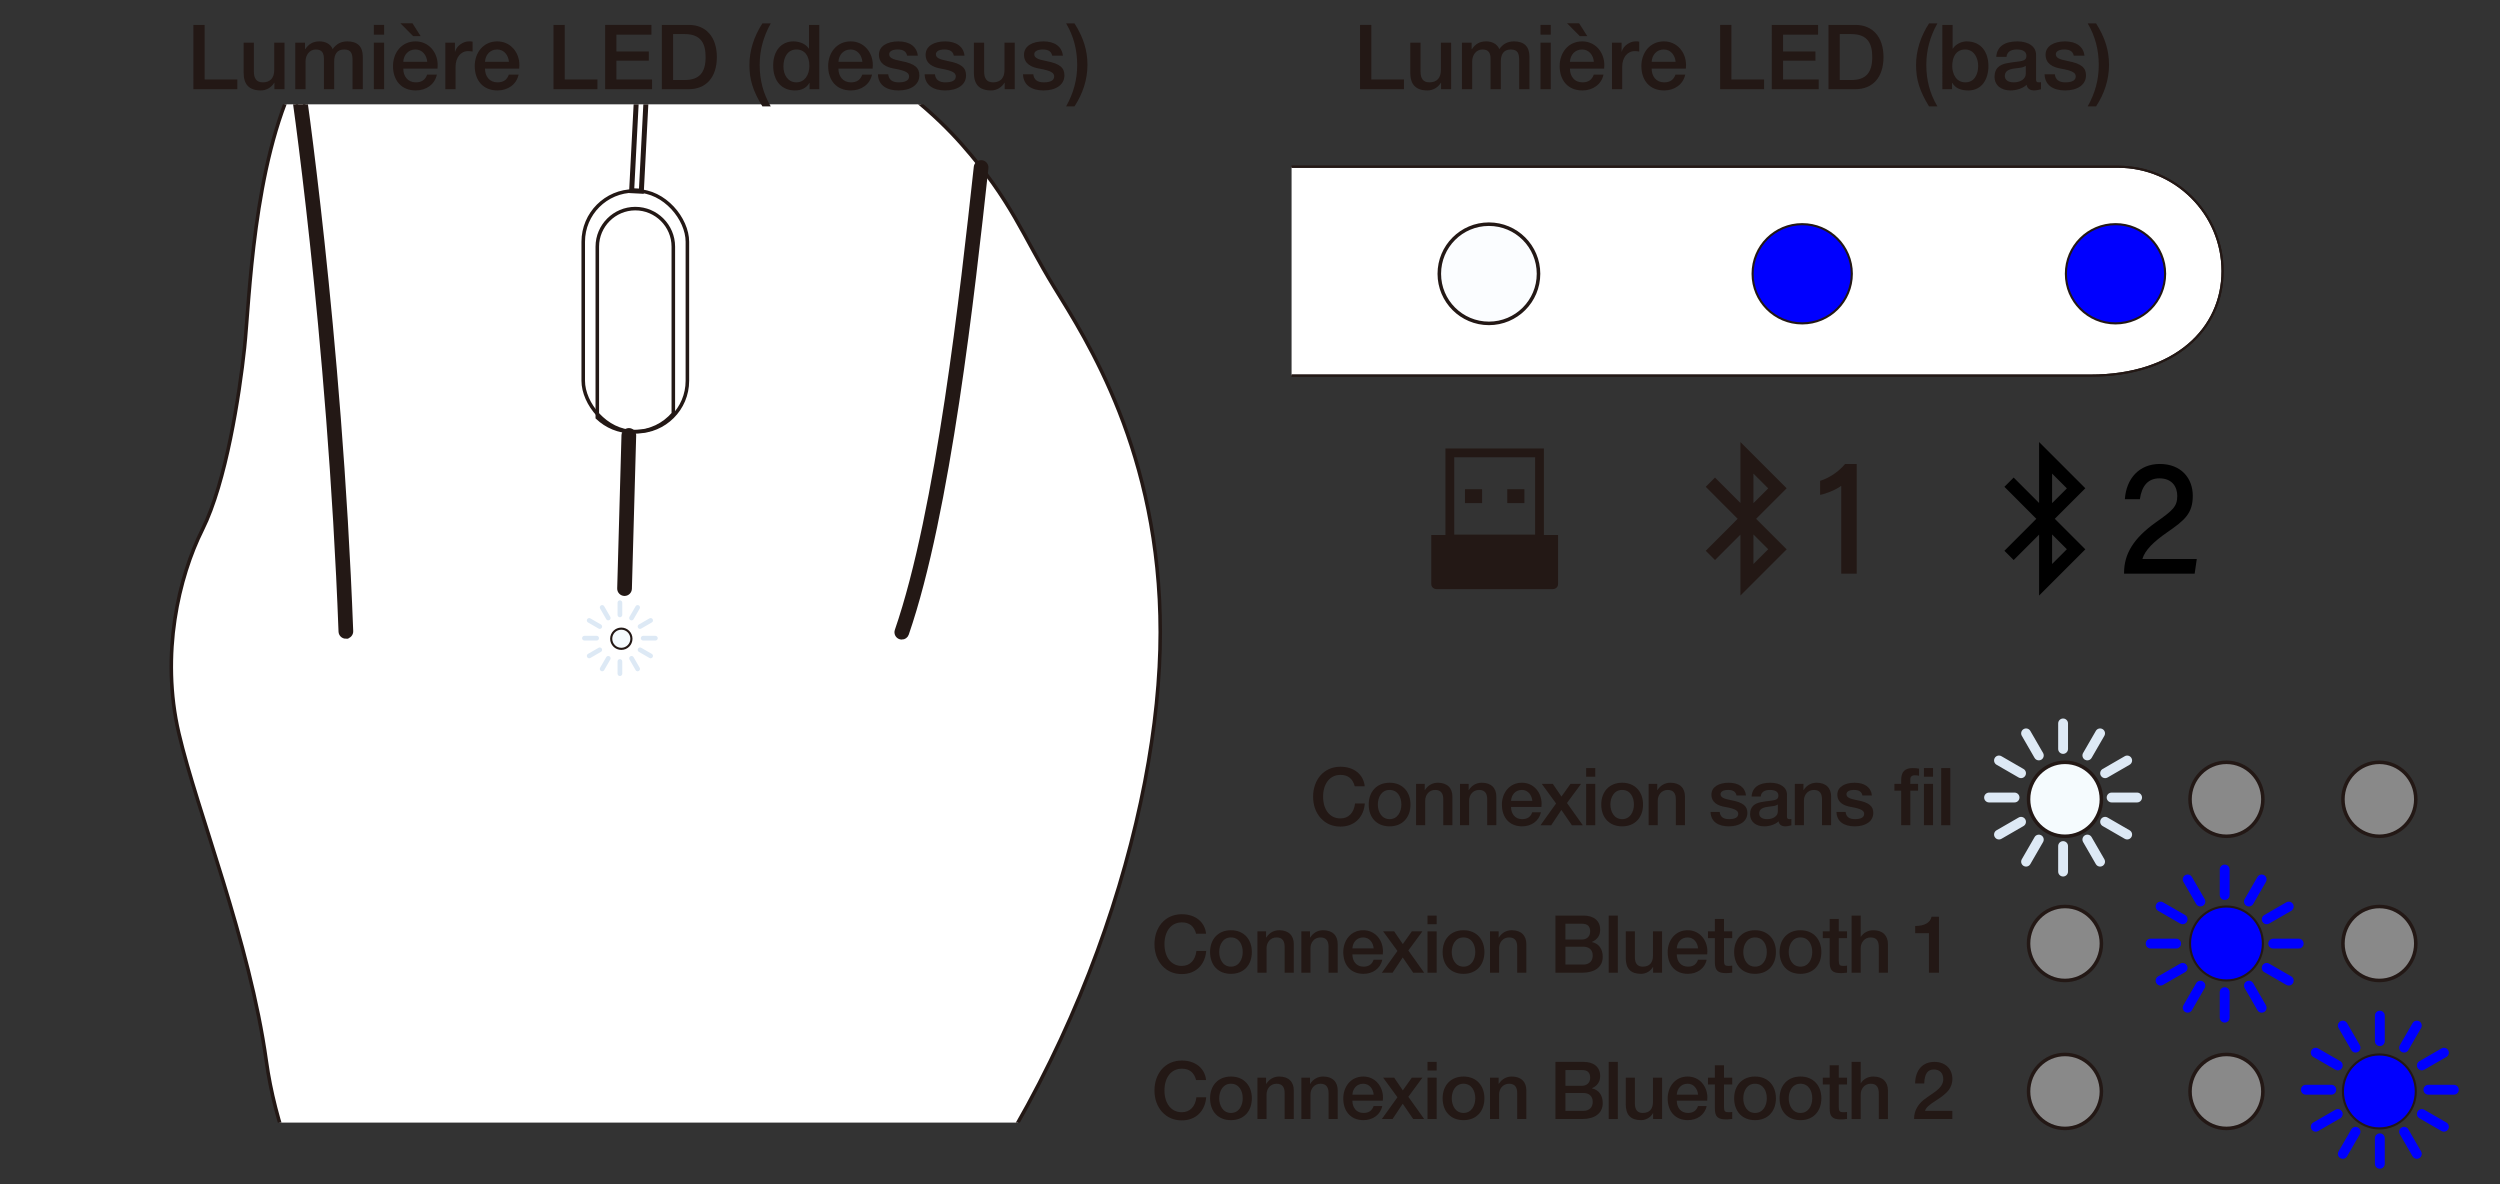 <?xml version="1.0" encoding="UTF-8"?>
<svg xmlns="http://www.w3.org/2000/svg" version="1.1" xmlns:xlink="http://www.w3.org/1999/xlink" viewBox="0 0 500 236.881">
  <rect x="0" y="0" width="500" height="236.881" fill="#333333" stroke="none"/>
  <!-- Generator: Adobe Illustrator 29.0.1, SVG Export Plug-In . SVG Version: 2.1.0 Build 192)  -->
  <defs>
    <clipPath id="clippath">
      <rect x="31.474" y="20.865" width="202.16" height="203.651" fill="none"/>
    </clipPath>
    <clipPath id="clippath-1">
      <rect x="301.331" y="-29.654" width="111.973" height="198.002" transform="translate(426.665 -287.971) rotate(90)" fill="none"/>
    </clipPath>
  </defs>
  <g id="_レイヤー_1" data-name="レイヤー_1">
    <ellipse cx="412.995" cy="188.697" rx="7.287" ry="7.398" fill="#898989" stroke="#231815" stroke-miterlimit="10" stroke-width=".709"/>
    <path d="M412.995,210.891c4.025,0,7.287,3.312,7.287,7.398,0,4.086-3.263,7.398-7.287,7.398-4.025,0-7.287-3.312-7.287-7.398,0-4.086,3.263-7.398,7.287-7.398Z" fill="#898989" stroke="#231815" stroke-miterlimit="10" stroke-width=".709"/>
    <ellipse cx="412.995" cy="159.859" rx="7.287" ry="7.398" fill="#f5fbfe" stroke="#231815" stroke-miterlimit="10" stroke-width=".709"/>
    <ellipse cx="445.29" cy="188.697" rx="7.287" ry="7.398" fill="blue" stroke="#231815" stroke-miterlimit="10" stroke-width=".425"/>
    <path d="M445.29,210.891c4.025,0,7.287,3.312,7.287,7.398s-3.263,7.398-7.287,7.398c-4.025,0-7.287-3.312-7.287-7.398,0-4.086,3.263-7.398,7.287-7.398Z" fill="#898989" stroke="#231815" stroke-miterlimit="10" stroke-width=".709"/>
    <ellipse cx="445.29" cy="159.859" rx="7.287" ry="7.398" fill="#898989" stroke="#231815" stroke-miterlimit="10" stroke-width=".709"/>
    <ellipse cx="475.873" cy="188.697" rx="7.287" ry="7.398" fill="#898989" stroke="#231815" stroke-miterlimit="10" stroke-width=".709"/>
    <path d="M475.873,210.891c4.025,0,7.287,3.312,7.287,7.398s-3.263,7.398-7.287,7.398c-4.025,0-7.287-3.312-7.287-7.398,0-4.086,3.263-7.398,7.287-7.398Z" fill="blue" stroke="#231815" stroke-miterlimit="10" stroke-width=".425"/>
    <ellipse cx="475.873" cy="159.859" rx="7.287" ry="7.398" fill="#898989" stroke="#231815" stroke-miterlimit="10" stroke-width=".709"/>
    <g clip-path="url(#clippath)">
      <g>
        <g>
          <path d="M128.162-2.427c-28.284-3.677-60.071.274-68.824,17.781s-9.427,44.777-10.437,54.204c-1.01,9.427-3.703,26.934-8.417,36.361-4.713,9.427-8.417,24.914-4.713,40.737,3.703,15.824,14.14,41.411,17.507,65.651,3.367,24.24,19.19,51.511,37.707,68.008,18.517,16.497,52.184,20.537,88.545-21.547,36.361-42.084,52.521-96.288,52.521-132.312s-14.814-58.581-21.21-69.018c-6.397-10.437-8.417-17.17-18.517-28.617S161.829,1.95,128.162-2.427Z" fill="#fff" stroke="#231815" stroke-miterlimit="10" stroke-width=".709"/>
          <rect x="116.647" y="38.187" width="20.83" height="48.144" rx="10.17" ry="10.17" fill="none" stroke="#231815" stroke-miterlimit="10" stroke-width=".709"/>
          <path d="M127.062,41.723c-4.181,0-7.601,3.421-7.601,7.601v34.203c1.826,1.732,4.282,2.804,6.981,2.804h.489c3.089,0,5.864-1.4,7.733-3.592v-33.415c0-4.181-3.421-7.601-7.601-7.601Z" fill="none" stroke="#231815" stroke-miterlimit="10" stroke-width=".709"/>
          <rect x="108.341" y="17.252" width="39.983" height="1.941" transform="translate(103.506 145.443) rotate(-87.039)" fill="none" stroke="#231815" stroke-miterlimit="10"/>
          <path d="M124.91,118.688h-.027c-.536-.015-.959-.461-.943-.997l.856-30.635c.015-.536.475-.935.996-.943.536.015.959.461.943.997l-.856,30.635c-.015.526-.445.943-.969.943Z" fill="#231815" stroke="#231815" stroke-miterlimit="10"/>
          <path d="M180.361,127.417c-.104,0-.211-.017-.317-.053-.507-.175-.776-.727-.6-1.233,8.291-24.027,13.146-68.382,15.755-92.21l.057-.527c.057-.533.554-.909,1.07-.859.532.059.917.538.858,1.07l-.057.527c-2.617,23.904-7.486,68.4-15.848,92.631-.139.402-.515.655-.917.655Z" fill="#231815" stroke="#231815" stroke-miterlimit="10"/>
          <path d="M69.174,127.245c-.52,0-.949-.41-.969-.933-2.254-59.946-9.751-110.312-9.828-110.813-.079-.53.286-1.024.816-1.104.531-.083,1.023.285,1.104.815.075.503,7.588,50.969,9.846,111.028.02.536-.397.986-.933,1.006-.012,0-.024,0-.036,0Z" fill="#231815" stroke="#231815" stroke-miterlimit="10"/>
          <circle cx="124.263" cy="127.749" r="2.022" fill="#f5fbfe" stroke="#231815" stroke-miterlimit="10" stroke-width=".425"/>
        </g>
        <g>
          <path d="M119.329,128.108h-2.443c-.26,0-.471-.211-.471-.472s.212-.472.471-.472h2.443c.26,0,.471.211.471.472s-.212.472-.471.472Z" fill="#dde9f5"/>
          <path d="M131.076,128.108h-2.443c-.26,0-.471-.211-.471-.472s.212-.472.471-.472h2.443c.26,0,.471.211.471.472s-.212.472-.471.472Z" fill="#dde9f5"/>
          <path d="M117.837,131.658c-.162,0-.321-.084-.408-.236-.13-.226-.053-.514.171-.644l2.116-1.223c.222-.131.512-.055.643.172.13.226.053.514-.171.644l-2.116,1.223c-.074.043-.155.064-.235.064Z" fill="#dde9f5"/>
          <path d="M128.009,125.78c-.162,0-.321-.084-.408-.236-.13-.226-.053-.514.173-.644l2.116-1.223c.222-.13.512-.055.643.172.13.226.053.514-.173.644l-2.116,1.223c-.074.043-.155.064-.235.064Z" fill="#dde9f5"/>
          <path d="M120.433,134.257c-.081,0-.161-.021-.235-.064-.226-.13-.303-.419-.173-.644l1.222-2.118c.13-.227.418-.302.643-.172.226.13.303.419.173.644l-1.222,2.118c-.087.151-.245.236-.408.236Z" fill="#dde9f5"/>
          <path d="M126.306,124.076c-.081,0-.161-.021-.235-.064-.226-.13-.303-.419-.173-.644l1.222-2.118c.13-.227.418-.302.643-.172.226.13.303.419.173.644l-1.222,2.118c-.087.151-.245.236-.408.236Z" fill="#dde9f5"/>
          <path d="M123.981,135.208c-.26,0-.471-.211-.471-.472v-2.445c0-.261.212-.472.471-.472s.471.211.471.472v2.445c0,.261-.212.472-.471.472Z" fill="#dde9f5"/>
          <path d="M123.981,123.452c-.26,0-.471-.211-.471-.472v-2.445c0-.261.212-.472.471-.472s.471.211.471.472v2.445c0,.261-.212.472-.471.472Z" fill="#dde9f5"/>
          <path d="M127.529,134.257c-.162,0-.321-.084-.408-.236l-1.222-2.118c-.13-.226-.053-.514.173-.644.222-.131.513-.055.643.172l1.222,2.118c.13.226.053.514-.173.644-.074.043-.155.064-.235.064Z" fill="#dde9f5"/>
          <path d="M121.655,124.075c-.162,0-.321-.084-.408-.236l-1.222-2.117c-.13-.226-.053-.514.171-.644.227-.13.513-.055.644.172l1.222,2.117c.13.226.053.514-.171.644-.075.043-.156.064-.236.064Z" fill="#dde9f5"/>
          <path d="M130.125,131.657c-.081,0-.161-.021-.235-.064l-2.116-1.223c-.226-.13-.303-.419-.173-.644.129-.227.418-.303.643-.172l2.116,1.223c.226.13.303.419.173.644-.087.151-.245.236-.408.236Z" fill="#dde9f5"/>
          <path d="M119.953,125.779c-.081,0-.161-.021-.235-.064l-2.116-1.223c-.226-.13-.303-.419-.173-.644.13-.227.42-.302.643-.172l2.116,1.223c.226.13.303.419.173.644-.087.151-.245.236-.408.236Z" fill="#dde9f5"/>
        </g>
      </g>
    </g>
    <g>
      <path d="M402.911,160.488h-5.098c-.542,0-.984-.441-.984-.985s.442-.985.984-.985h5.098c.542,0,.984.441.984.985s-.442.985-.984.985Z" fill="#dde9f5"/>
      <path d="M427.421,160.488h-5.098c-.542,0-.984-.441-.984-.985s.442-.985.984-.985h5.098c.542,0,.984.441.984.985s-.442.985-.984.985Z" fill="#dde9f5"/>
      <path d="M399.797,167.896c-.339,0-.669-.176-.851-.492-.271-.471-.111-1.073.358-1.344l4.415-2.551c.463-.274,1.068-.115,1.341.359.271.471.111,1.073-.358,1.344l-4.415,2.551c-.154.09-.322.133-.491.133Z" fill="#dde9f5"/>
      <path d="M421.023,155.631c-.339,0-.669-.176-.851-.492-.271-.471-.111-1.073.36-1.344l4.415-2.551c.463-.271,1.068-.114,1.341.359.271.471.111,1.073-.36,1.344l-4.415,2.551c-.154.09-.322.133-.491.133Z" fill="#dde9f5"/>
      <path d="M405.215,173.319c-.168,0-.336-.043-.491-.133-.472-.271-.631-.873-.36-1.344l2.55-4.418c.271-.473.873-.631,1.341-.359.472.271.631.873.36,1.344l-2.55,4.418c-.182.316-.512.492-.851.492Z" fill="#dde9f5"/>
      <path d="M417.47,152.075c-.168,0-.336-.043-.491-.133-.472-.271-.631-.873-.36-1.344l2.55-4.418c.271-.473.873-.631,1.341-.359.472.271.631.873.36,1.344l-2.55,4.418c-.182.316-.512.492-.851.492Z" fill="#dde9f5"/>
      <path d="M412.619,175.303c-.542,0-.984-.441-.984-.985v-5.102c0-.544.442-.985.984-.985s.984.441.984.985v5.102c0,.544-.442.985-.984.985Z" fill="#dde9f5"/>
      <path d="M412.619,150.773c-.542,0-.984-.441-.984-.985v-5.102c0-.544.442-.985.984-.985s.984.441.984.985v5.102c0,.544-.442.985-.984.985Z" fill="#dde9f5"/>
      <path d="M420.02,173.319c-.339,0-.669-.176-.851-.492l-2.55-4.42c-.271-.471-.111-1.073.36-1.344.463-.274,1.07-.115,1.341.359l2.55,4.42c.271.471.111,1.073-.36,1.344-.154.09-.322.133-.491.133Z" fill="#dde9f5"/>
      <path d="M407.765,152.074c-.339,0-.669-.176-.851-.492l-2.55-4.417c-.271-.471-.111-1.073.358-1.344.474-.271,1.07-.114,1.344.359l2.55,4.417c.271.471.111,1.073-.358,1.344-.157.09-.325.133-.493.133Z" fill="#dde9f5"/>
      <path d="M425.437,167.894c-.168,0-.336-.043-.491-.133l-4.415-2.551c-.472-.271-.631-.873-.36-1.344.268-.473.873-.632,1.341-.359l4.415,2.551c.472.271.631.873.36,1.344-.182.316-.512.492-.851.492Z" fill="#dde9f5"/>
      <path d="M404.212,155.629c-.168,0-.336-.043-.491-.133l-4.415-2.551c-.472-.271-.631-.873-.36-1.344.271-.475.875-.629,1.341-.359l4.415,2.551c.472.271.631.873.36,1.344-.182.316-.512.492-.851.492Z" fill="#dde9f5"/>
    </g>
    <g>
      <path d="M466.26,218.932h-5.098c-.542,0-.984-.441-.984-.985s.442-.985.984-.985h5.098c.542,0,.984.441.984.985s-.442.985-.984.985Z" fill="blue"/>
      <path d="M490.77,218.932h-5.098c-.542,0-.984-.441-.984-.985s.442-.985.984-.985h5.098c.542,0,.984.441.984.985s-.442.985-.984.985Z" fill="blue"/>
      <path d="M463.146,226.339c-.339,0-.669-.176-.851-.492-.271-.471-.111-1.073.358-1.344l4.415-2.551c.463-.274,1.068-.115,1.341.359.271.471.111,1.073-.358,1.344l-4.415,2.551c-.154.09-.322.133-.491.133Z" fill="blue"/>
      <path d="M484.371,214.074c-.339,0-.669-.176-.851-.492-.271-.471-.111-1.073.36-1.344l4.415-2.551c.463-.271,1.068-.114,1.341.359.271.471.111,1.073-.36,1.344l-4.415,2.551c-.154.09-.322.133-.491.133Z" fill="blue"/>
      <path d="M468.563,231.762c-.168,0-.336-.043-.491-.133-.472-.271-.631-.873-.36-1.344l2.55-4.418c.271-.473.873-.631,1.341-.359.472.271.631.873.36,1.344l-2.55,4.418c-.182.316-.512.492-.851.492Z" fill="blue"/>
      <path d="M480.818,210.518c-.168,0-.336-.043-.491-.133-.472-.271-.631-.873-.36-1.344l2.55-4.418c.271-.473.873-.631,1.341-.359.472.271.631.873.36,1.344l-2.55,4.418c-.182.316-.512.492-.851.492Z" fill="blue"/>
      <path d="M475.967,233.746c-.542,0-.984-.441-.984-.985v-5.102c0-.544.442-.985.984-.985s.984.441.984.985v5.102c0,.544-.442.985-.984.985Z" fill="blue"/>
      <path d="M475.967,209.216c-.542,0-.984-.441-.984-.985v-5.102c0-.544.442-.985.984-.985s.984.441.984.985v5.102c0,.544-.442.985-.984.985Z" fill="blue"/>
      <path d="M483.368,231.762c-.339,0-.669-.176-.851-.492l-2.55-4.42c-.271-.471-.111-1.073.36-1.344.463-.274,1.07-.115,1.341.359l2.55,4.42c.271.471.111,1.073-.36,1.344-.154.09-.322.133-.491.133Z" fill="blue"/>
      <path d="M471.113,210.517c-.339,0-.669-.176-.851-.492l-2.55-4.417c-.271-.471-.111-1.073.358-1.344.474-.271,1.07-.114,1.344.359l2.55,4.417c.271.471.111,1.073-.358,1.344-.157.09-.325.133-.493.133Z" fill="blue"/>
      <path d="M488.786,226.338c-.168,0-.336-.043-.491-.133l-4.415-2.551c-.472-.271-.631-.873-.36-1.344.268-.473.873-.632,1.341-.359l4.415,2.551c.472.271.631.873.36,1.344-.182.316-.512.492-.851.492Z" fill="blue"/>
      <path d="M467.56,214.073c-.168,0-.336-.043-.491-.133l-4.415-2.551c-.472-.271-.631-.873-.36-1.344.271-.475.875-.629,1.341-.359l4.415,2.551c.472.271.631.873.36,1.344-.182.316-.512.492-.851.492Z" fill="blue"/>
    </g>
    <g>
      <path d="M435.228,189.705h-5.098c-.542,0-.984-.441-.984-.985s.442-.985.984-.985h5.098c.542,0,.984.441.984.985s-.442.985-.984.985Z" fill="blue"/>
      <path d="M459.738,189.705h-5.098c-.542,0-.984-.441-.984-.985s.442-.985.984-.985h5.098c.542,0,.984.441.984.985s-.442.985-.984.985Z" fill="blue"/>
      <path d="M432.114,197.112c-.339,0-.669-.176-.851-.492-.271-.471-.111-1.073.358-1.344l4.415-2.551c.463-.274,1.068-.115,1.341.359.271.471.111,1.073-.358,1.344l-4.415,2.551c-.154.09-.322.133-.491.133Z" fill="blue"/>
      <path d="M453.34,184.847c-.339,0-.669-.176-.851-.492-.271-.471-.111-1.073.36-1.344l4.415-2.551c.463-.271,1.068-.114,1.341.359.271.471.111,1.073-.36,1.344l-4.415,2.551c-.154.09-.322.133-.491.133Z" fill="blue"/>
      <path d="M437.532,202.535c-.168,0-.336-.043-.491-.133-.472-.271-.631-.873-.36-1.344l2.55-4.418c.271-.473.873-.631,1.341-.359.472.271.631.873.36,1.344l-2.55,4.418c-.182.316-.512.492-.851.492Z" fill="blue"/>
      <path d="M449.787,181.291c-.168,0-.336-.043-.491-.133-.472-.271-.631-.873-.36-1.344l2.55-4.418c.271-.473.873-.631,1.341-.359.472.271.631.873.36,1.344l-2.55,4.418c-.182.316-.512.492-.851.492Z" fill="blue"/>
      <path d="M444.936,204.519c-.542,0-.984-.441-.984-.985v-5.102c0-.544.442-.985.984-.985s.984.441.984.985v5.102c0,.544-.442.985-.984.985Z" fill="blue"/>
      <path d="M444.936,179.99c-.542,0-.984-.441-.984-.985v-5.102c0-.544.442-.985.984-.985s.984.441.984.985v5.102c0,.544-.442.985-.984.985Z" fill="blue"/>
      <path d="M452.337,202.535c-.339,0-.669-.176-.851-.492l-2.55-4.42c-.271-.471-.111-1.073.36-1.344.463-.274,1.07-.115,1.341.359l2.55,4.42c.271.471.111,1.073-.36,1.344-.154.09-.322.133-.491.133Z" fill="blue"/>
      <path d="M440.082,181.29c-.339,0-.669-.176-.851-.492l-2.55-4.417c-.271-.471-.111-1.073.358-1.344.474-.271,1.07-.114,1.344.359l2.55,4.417c.271.471.111,1.073-.358,1.344-.157.09-.325.133-.493.133Z" fill="blue"/>
      <path d="M457.754,197.111c-.168,0-.336-.043-.491-.133l-4.415-2.551c-.472-.271-.631-.873-.36-1.344.268-.473.873-.632,1.341-.359l4.415,2.551c.472.271.631.873.36,1.344-.182.316-.512.492-.851.492Z" fill="blue"/>
      <path d="M436.529,184.846c-.168,0-.336-.043-.491-.133l-4.415-2.551c-.472-.271-.631-.873-.36-1.344.271-.475.875-.629,1.341-.359l4.415,2.551c.472.271.631.873.36,1.344-.182.316-.512.492-.851.492Z" fill="blue"/>
    </g>
    <g>
      <path d="M40.931,4.982v10.912h6.536v1.944h-8.787V4.982h2.251Z" fill="#231815"/>
      <path d="M50.777,8.529v5.779c0,1.387.522,2.161,1.783,2.161,1.53,0,2.287-.918,2.287-2.467v-5.474h2.053v9.309h-2.017v-1.296h-.036c-.54.954-1.603,1.548-2.665,1.548-2.376,0-3.457-1.206-3.457-3.565v-5.996h2.053Z" fill="#231815"/>
      <path d="M66.529,9.826c.72-1.026,1.674-1.549,2.935-1.549,2.035,0,3.097,1.026,3.097,3.061v6.5h-2.053v-5.618c0-1.314-.126-2.323-1.692-2.323-1.494,0-1.98,1.081-1.98,2.413v5.528h-2.053v-6.05c0-1.152-.359-1.891-1.62-1.891-1.297,0-2.053,1.17-2.053,2.359v5.582h-2.053v-9.309h1.945v1.296h.054c.72-1.062,1.566-1.549,2.862-1.549,1.081,0,2.197.468,2.611,1.549Z" fill="#231815"/>
      <path d="M76.823,4.982v1.945h-2.052v-1.945h2.052ZM76.823,8.529v9.309h-2.052v-9.309h2.052Z" fill="#231815"/>
      <path d="M87.535,13.013c0,.234-.018.468-.036.702h-6.842c0,1.53.883,2.755,2.503,2.755,1.135,0,1.891-.468,2.269-1.549h1.944c-.414,1.999-2.179,3.169-4.213,3.169-2.935,0-4.556-2.053-4.556-4.879,0-2.683,1.729-4.934,4.502-4.934,2.629,0,4.429,2.161,4.429,4.736ZM82.494,4.658l1.639,2.575h-1.495l-2.557-2.575h2.413ZM85.447,12.364c-.108-1.296-.955-2.467-2.359-2.467-1.44,0-2.358,1.099-2.431,2.467h4.79Z" fill="#231815"/>
      <path d="M94.518,8.331v1.98c-.307-.054-.595-.09-.883-.09-1.53,0-2.521,1.333-2.521,3.115v4.501h-2.053v-9.309h1.927v1.8h.036c.288-1.188,1.675-2.053,2.719-2.053.396,0,.468,0,.774.054Z" fill="#231815"/>
      <path d="M103.878,13.013c0,.234-.018.468-.036.702h-6.842c0,1.53.883,2.755,2.503,2.755,1.135,0,1.891-.468,2.269-1.549h1.944c-.414,1.999-2.179,3.169-4.213,3.169-2.935,0-4.556-2.053-4.556-4.879,0-2.683,1.729-4.934,4.502-4.934,2.629,0,4.429,2.161,4.429,4.736ZM101.79,12.364c-.108-1.296-.955-2.467-2.359-2.467-1.44,0-2.358,1.099-2.431,2.467h4.79Z" fill="#231815"/>
      <path d="M112.949,4.982v10.912h6.536v1.944h-8.787V4.982h2.251Z" fill="#231815"/>
      <path d="M130.285,4.982v1.945h-7.004v3.367h6.481v1.837h-6.481v3.763h7.13v1.944h-9.381V4.982h9.255Z" fill="#231815"/>
      <path d="M137.789,4.982c3.403,0,5.582,2.413,5.582,6.428,0,4.087-2.179,6.428-5.618,6.428h-5.384V4.982h5.42ZM136.925,16.001c2.898,0,4.195-1.422,4.195-4.591,0-2.611-.847-4.592-4.178-4.592h-2.322v9.183h2.305Z" fill="#231815"/>
      <path d="M154.151,4.676c-1.458,2.611-2.215,5.312-2.215,8.301,0,3.079.721,5.78,2.215,8.3h-1.675c-1.944-3.169-2.593-5.438-2.593-8.3,0-2.737.847-5.6,2.593-8.301h1.675Z" fill="#231815"/>
      <path d="M163.854,4.982v12.856h-1.944v-1.26h-.036c-.558,1.026-1.62,1.512-2.881,1.512-2.665,0-4.357-1.891-4.357-4.969s1.729-4.844,4.033-4.844c1.333,0,2.539.558,3.098,1.458h.035v-4.753h2.053ZM159.263,16.47c1.639,0,2.61-1.44,2.61-3.295,0-2.017-.954-3.277-2.593-3.277s-2.593,1.404-2.593,3.385c0,1.8.973,3.187,2.575,3.187Z" fill="#231815"/>
      <path d="M174.564,13.013c0,.234-.018.468-.036.702h-6.842c0,1.53.883,2.755,2.503,2.755,1.135,0,1.891-.468,2.269-1.549h1.944c-.414,1.999-2.179,3.169-4.213,3.169-2.935,0-4.556-2.053-4.556-4.879,0-2.683,1.729-4.934,4.502-4.934,2.629,0,4.429,2.161,4.429,4.736ZM172.476,12.364c-.108-1.296-.955-2.467-2.359-2.467-1.44,0-2.358,1.099-2.431,2.467h4.79Z" fill="#231815"/>
      <path d="M183.564,11.14h-2.143c-.162-.846-.774-1.242-1.891-1.242-1.009,0-1.692.342-1.692.954,0,.648.558,1.009,2.358,1.351,2.863.522,3.673,1.422,3.673,2.863,0,1.945-1.782,3.025-4.159,3.025-2.448,0-4.069-1.098-4.123-3.241h2.053c.126,1.098.828,1.621,2.106,1.621,1.261,0,2.07-.36,2.07-1.17,0-.648-.414-1.134-3.007-1.584-1.548-.271-3.024-.955-3.024-2.773,0-1.747,1.71-2.665,3.889-2.665,2.215,0,3.691,1.008,3.89,2.863Z" fill="#231815"/>
      <path d="M192.906,11.14h-2.143c-.162-.846-.774-1.242-1.891-1.242-1.009,0-1.692.342-1.692.954,0,.648.558,1.009,2.358,1.351,2.863.522,3.673,1.422,3.673,2.863,0,1.945-1.782,3.025-4.159,3.025-2.448,0-4.069-1.098-4.123-3.241h2.053c.126,1.098.828,1.621,2.106,1.621,1.261,0,2.07-.36,2.07-1.17,0-.648-.414-1.134-3.007-1.584-1.548-.271-3.024-.955-3.024-2.773,0-1.747,1.71-2.665,3.889-2.665,2.215,0,3.691,1.008,3.89,2.863Z" fill="#231815"/>
      <path d="M196.828,8.529v5.779c0,1.387.522,2.161,1.782,2.161,1.531,0,2.287-.918,2.287-2.467v-5.474h2.053v9.309h-2.017v-1.296h-.036c-.54.954-1.603,1.548-2.665,1.548-2.377,0-3.457-1.206-3.457-3.565v-5.996h2.053Z" fill="#231815"/>
      <path d="M212.58,11.14h-2.143c-.162-.846-.774-1.242-1.891-1.242-1.009,0-1.692.342-1.692.954,0,.648.558,1.009,2.358,1.351,2.863.522,3.673,1.422,3.673,2.863,0,1.945-1.782,3.025-4.159,3.025-2.448,0-4.069-1.098-4.123-3.241h2.053c.126,1.098.828,1.621,2.106,1.621,1.261,0,2.07-.36,2.07-1.17,0-.648-.414-1.134-3.007-1.584-1.548-.271-3.024-.955-3.024-2.773,0-1.747,1.71-2.665,3.889-2.665,2.215,0,3.691,1.008,3.89,2.863Z" fill="#231815"/>
      <path d="M214.899,4.676c1.782,2.809,2.593,5.384,2.593,8.301,0,2.863-.9,5.726-2.593,8.3h-1.675c1.513-2.701,2.215-5.383,2.215-8.282,0-3.007-.702-5.744-2.215-8.319h1.675Z" fill="#231815"/>
    </g>
    <g>
      <path d="M274.261,4.982v10.912h6.536v1.944h-8.787V4.982h2.251Z" fill="#231815"/>
      <path d="M284.106,8.529v5.779c0,1.387.522,2.161,1.782,2.161,1.531,0,2.287-.918,2.287-2.467v-5.474h2.053v9.309h-2.017v-1.296h-.036c-.54.954-1.603,1.548-2.665,1.548-2.377,0-3.457-1.206-3.457-3.565v-5.996h2.053Z" fill="#231815"/>
      <path d="M299.858,9.826c.72-1.026,1.674-1.549,2.935-1.549,2.035,0,3.097,1.026,3.097,3.061v6.5h-2.053v-5.618c0-1.314-.126-2.323-1.692-2.323-1.494,0-1.98,1.081-1.98,2.413v5.528h-2.053v-6.05c0-1.152-.359-1.891-1.62-1.891-1.297,0-2.053,1.17-2.053,2.359v5.582h-2.053v-9.309h1.945v1.296h.054c.72-1.062,1.566-1.549,2.862-1.549,1.081,0,2.197.468,2.611,1.549Z" fill="#231815"/>
      <path d="M310.152,4.982v1.945h-2.052v-1.945h2.052ZM310.152,8.529v9.309h-2.052v-9.309h2.052Z" fill="#231815"/>
      <path d="M320.864,13.013c0,.234-.018.468-.036.702h-6.842c0,1.53.883,2.755,2.503,2.755,1.135,0,1.891-.468,2.269-1.549h1.944c-.414,1.999-2.179,3.169-4.213,3.169-2.935,0-4.556-2.053-4.556-4.879,0-2.683,1.729-4.934,4.502-4.934,2.629,0,4.429,2.161,4.429,4.736ZM315.823,4.658l1.639,2.575h-1.495l-2.557-2.575h2.413ZM318.776,12.364c-.108-1.296-.955-2.467-2.359-2.467-1.44,0-2.358,1.099-2.431,2.467h4.79Z" fill="#231815"/>
      <path d="M327.848,8.331v1.98c-.307-.054-.595-.09-.883-.09-1.53,0-2.521,1.333-2.521,3.115v4.501h-2.053v-9.309h1.927v1.8h.036c.288-1.188,1.675-2.053,2.719-2.053.396,0,.468,0,.774.054Z" fill="#231815"/>
      <path d="M337.208,13.013c0,.234-.018.468-.036.702h-6.842c0,1.53.883,2.755,2.503,2.755,1.135,0,1.891-.468,2.269-1.549h1.944c-.414,1.999-2.179,3.169-4.213,3.169-2.935,0-4.556-2.053-4.556-4.879,0-2.683,1.729-4.934,4.502-4.934,2.629,0,4.429,2.161,4.429,4.736ZM335.12,12.364c-.108-1.296-.955-2.467-2.359-2.467-1.44,0-2.358,1.099-2.431,2.467h4.79Z" fill="#231815"/>
      <path d="M346.278,4.982v10.912h6.536v1.944h-8.787V4.982h2.251Z" fill="#231815"/>
      <path d="M363.614,4.982v1.945h-7.004v3.367h6.481v1.837h-6.481v3.763h7.13v1.944h-9.381V4.982h9.255Z" fill="#231815"/>
      <path d="M371.119,4.982c3.403,0,5.582,2.413,5.582,6.428,0,4.087-2.179,6.428-5.618,6.428h-5.384V4.982h5.42ZM370.255,16.001c2.898,0,4.195-1.422,4.195-4.591,0-2.611-.847-4.592-4.178-4.592h-2.322v9.183h2.305Z" fill="#231815"/>
      <path d="M387.48,4.676c-1.458,2.611-2.215,5.312-2.215,8.301,0,3.079.721,5.78,2.215,8.3h-1.675c-1.944-3.169-2.593-5.438-2.593-8.3,0-2.737.847-5.6,2.593-8.301h1.675Z" fill="#231815"/>
      <path d="M390.521,4.982v4.753h.036c.595-.9,1.692-1.458,2.773-1.458,2.898,0,4.357,2.143,4.357,4.952,0,2.503-1.243,4.861-4.016,4.861-1.278,0-2.557-.324-3.223-1.53h-.036v1.278h-1.944V4.982h2.052ZM393.06,16.47c1.854,0,2.575-1.657,2.575-3.277,0-1.566-.811-3.295-2.593-3.295-1.909,0-2.593,1.621-2.593,3.295,0,1.603.792,3.277,2.61,3.277Z" fill="#231815"/>
      <path d="M407.21,10.924v4.897c0,.486.107.648.558.648.108,0,.288,0,.433-.036v1.422c-.522.144-1.062.234-1.297.234-.9,0-1.44-.36-1.584-1.134-.738.738-2.089,1.134-3.224,1.134-1.836,0-3.187-1.008-3.187-2.719,0-1.747,1.026-2.431,2.413-2.719.702-.144,1.476-.234,2.341-.342,1.242-.144,1.62-.432,1.62-1.152,0-.81-.648-1.26-1.927-1.26-1.261,0-1.963.54-2.053,1.477h-2.053c.145-2.035,1.621-3.097,4.231-3.097,2.251,0,3.728,1.062,3.728,2.647ZM402.726,16.47c1.404,0,2.431-.703,2.431-1.711v-1.584c-.559.342-.828.342-2.251.522-1.351.162-1.944.648-1.944,1.494,0,.774.648,1.279,1.765,1.279Z" fill="#231815"/>
      <path d="M416.893,11.14h-2.143c-.162-.846-.774-1.242-1.891-1.242-1.009,0-1.692.342-1.692.954,0,.648.558,1.009,2.358,1.351,2.863.522,3.673,1.422,3.673,2.863,0,1.945-1.782,3.025-4.159,3.025-2.448,0-4.069-1.098-4.123-3.241h2.053c.126,1.098.828,1.621,2.106,1.621,1.261,0,2.07-.36,2.07-1.17,0-.648-.414-1.134-3.007-1.584-1.548-.271-3.024-.955-3.024-2.773,0-1.747,1.71-2.665,3.889-2.665,2.215,0,3.691,1.008,3.89,2.863Z" fill="#231815"/>
      <path d="M419.213,4.676c1.782,2.809,2.593,5.384,2.593,8.301,0,2.863-.9,5.726-2.593,8.3h-1.675c1.513-2.701,2.215-5.383,2.215-8.282,0-3.007-.702-5.744-2.215-8.319h1.675Z" fill="#231815"/>
    </g>
  </g>
  <g id="_x3C_レイヤー_x3E_">
    <g clip-path="url(#clippath-1)">
      <g>
        <path d="M222.732,75.307l-.073-.187h195.432c17.02,0,26.419-9.399,26.419-20.886h0c0-11.488-9.399-20.886-20.886-20.886h-196.081l-.031.485c.23-5.482.316-11.078.253-16.79" fill="#fff" stroke="#231815" stroke-linejoin="round" stroke-width=".425"/>
        <path d="M217.826,95.908" fill="#fff" stroke="#231815" stroke-linejoin="round" stroke-width=".425"/>
        <g>
          <g>
            <rect x="-117.886" y="-3.037" width="455.987" height="34.435" rx="17.218" ry="17.218" transform="translate(124.288 -95.927) rotate(90)" fill="none" stroke="#231815" stroke-linecap="round" stroke-linejoin="round" stroke-width=".425"/>
            <path d="M-334.541,672.911c91.546,130.817,370.152,395.324,623.424,392.523,144.616-1.599,281.312-183.31,402.402-382.631,58.865-96.896,159.159-287.191,190.351-368.431,44.249-115.248,121.335-234.65-38.06-332.71-67.463-41.504-165.934-103.676-193.958-172.126-45.113-110.19-38.753-276.854-39.856-495.107-.75-148.44-45.243-231.862-133.288-260.526-129.205-42.064-496.339,9.659-692.343,107.241-148.558,73.96-141.609,204.038-151.136,269.599-11.457,78.845-56.769,162.333-86.412,226.204-25.06,53.996-126.826,280.948-94.026,502.515,32.8,221.567,101.973,354.935,212.903,513.45Z" fill="none" stroke="#231815" stroke-miterlimit="10" stroke-width=".709"/>
            <g>
              <rect x="242.602" y="-207.091" width="175.321" height="97.152" rx="-6.393" ry="-6.393" transform="translate(171.748 -488.777) rotate(90)" fill="none" stroke="#231815" stroke-miterlimit="10" stroke-width=".709"/>
              <circle cx="329.548" cy="-201.059" r="23.401" fill="none" stroke="#231815" stroke-miterlimit="10" stroke-width=".425"/>
              <line x1="378.839" y1="-168.697" x2="283.244" y2="-168.697" fill="none" stroke="#231815" stroke-miterlimit="10" stroke-width=".425"/>
              <line x1="378.839" y1="-122.891" x2="281.686" y2="-122.891" fill="none" stroke="#231815" stroke-miterlimit="10" stroke-width=".425"/>
              <line x1="357.173" y1="-78.823" x2="296.726" y2="-78.823" fill="none" stroke="#231815" stroke-miterlimit="10" stroke-width=".425"/>
            </g>
            <path d="M-229.894,401.228l-8.503-768.837c-.124-11.176,8.919-20.421,20.095-20.544l357.42-3.953c11.176-.124,20.421,8.919,20.544,20.095l1.983,778.62c.124,11.176-8.919,20.421-20.095,20.544l-345.034,3.816c-19.361.214-26.161-7.219-26.41-29.741Z" fill="none" stroke="#231815" stroke-miterlimit="10" stroke-width=".709"/>
            <path d="M412.565-509.555l-433.259,3.211s-6.876.841-8.839-3.728c-1.963-4.569.647-10.718,7.106-14.615,6.46-3.897,174.482-71.444,290.807-72.73,152.494-1.686,150.037,73.887,150.037,73.887,0,0,3.16,6.406.677,10.543-2.483,4.137-6.529,3.431-6.529,3.431Z" fill="none" stroke="#231815" stroke-linecap="round" stroke-linejoin="round" stroke-width=".425"/>
            <path d="M582.967,54.385l4.296,388.419s.922,4.657,6.987,5.793c6.066,1.136,8.554.708,11.7-4.542,3.147-5.249,104.945-167.643,103.964-256.309-.874-79.025-109.305-136.718-109.305-136.718,0,0-6.417-6.161-13.051-3.813-5.645,1.997-4.592,7.17-4.592,7.17Z" fill="none" stroke="#231815" stroke-linecap="round" stroke-linejoin="round" stroke-width=".425"/>
            <path d="M439.585,666.506l-413.654,4.575s-9.993.009-11.936,6.062c-2.292,7.138,2.837,12.207,5.094,13.972,2.257,1.765,113.989,104.035,238.532,102.657,107.181-1.185,189.679-111.733,189.679-111.733,0,0,4.504-5.2,1.944-10.47-2.879-5.927-9.66-5.063-9.66-5.063Z" fill="none" stroke="#231815" stroke-linecap="round" stroke-linejoin="round" stroke-width=".425"/>
            <path d="M-250.563,326.465l-6.961-629.459s-.533-5.627-4.482-8.093c-3.949-2.466-7.988,1.187-11.078,5.457S-350.386-176.519-348.554-10.882c1.832,165.636,70.966,313.773,82.738,334.824,6.488,11.601,7.955,10.571,10.508,10.104,4.614-.844,4.747-7.581,4.747-7.581Z" fill="none" stroke="#231815" stroke-linecap="round" stroke-linejoin="round" stroke-width=".425"/>
            <path d="M552.95,571.567c79.345-125.752,186.119-309.386,179.327-387.555-6.792-78.169-64.032-121.113-117.754-154.898-53.722-33.786-87.723-90.884-109.636-158.843-21.291-66.029-49.795-321.911-52.717-371.67-2.921-49.76-39.284-121.751-159.033-122.798-119.749-1.047-325.321,62.951-423.104,118.566-97.783,55.615-215.841,207.482-231.393,409.192-13.304,172.555,35.866,412.171,156.344,586.296,120.478,174.125,321.444,325.497,467.322,323.883,132.762-1.468,216.618-124.851,290.644-242.174Z" fill="none" stroke="#231815" stroke-linecap="round" stroke-linejoin="round" stroke-width=".425"/>
            <path d="M164.588,168.647c29.642-38.348,48.539-86.035,47.85-148.345-.689-62.31-24.07-119.942-51.916-150.793" fill="none" stroke="#231815" stroke-linecap="round" stroke-linejoin="round" stroke-width=".425"/>
            <path d="M570.048-883.476s5.183,13.603-1.031,16.62c-6.214,3.017-15.536.396-22.993-9.033-7.457-9.429-50.079-87.407-309.546-54.974-222.555,27.819-398.287,73.971-490.004,151.946,0,0-17.74,21.191-25.499,8.063-7.759-13.128-2.753-24.568,4.005-30.478" fill="none" stroke="#231815" stroke-linecap="round" stroke-linejoin="round" stroke-width=".425"/>
            <g>
              <circle cx="367.343" cy="192.842" r="59.272" fill="none" stroke="#231815" stroke-miterlimit="10" stroke-width=".425"/>
              <circle cx="367.343" cy="192.842" r="37.934" fill="none" stroke="#231815" stroke-miterlimit="10" stroke-width=".709"/>
            </g>
            <rect x="314.71" y="346.215" width="113.109" height="193.064" rx="56.555" ry="56.555" fill="none" stroke="#231815" stroke-miterlimit="10" stroke-width=".425"/>
            <rect x="340.955" y="370.443" width="60.619" height="141.544" rx="30.309" ry="30.309" fill="none" stroke="#231815" stroke-miterlimit="10" stroke-width=".709"/>
            <g>
              <path d="M371.265,477.646h0c-16.67,0-30.309-13.639-30.309-30.309v-45.14c0-16.67,13.639-30.309,30.309-30.309v-.069c16.67,0,30.309,13.708,30.309,30.378v45.14c0,16.67-13.639,30.309-30.309,30.309Z" fill="#fff" stroke="#231815" stroke-miterlimit="10" stroke-width=".709"/>
              <rect x="340.955" y="416.803" width="60.619" height="16.43" fill="#fff" stroke="#231815" stroke-miterlimit="10" stroke-width=".425"/>
            </g>
            <g>
              <path d="M222.659,75.12h195.432c17.02,0,26.419-9.399,26.419-20.886h0c0-11.488-9.399-20.886-20.886-20.886h-196.081l-.031.485c.23-5.482.316-11.078.253-16.79-.724-65.433-24.137-125.965-52-158.377l-2.587-228.1c-.267-24.103-21.787-40.462-41.543-40.243l-306.024,3.384s-12.416,2.904-16.45-4.56c-4.034-7.464,4.962-15.862,4.962-15.862,0,0,63.038-50.911,84.266-61.025l523.936-5.794s15.814.615,15.978,15.433c.164,14.817,5.561,138.894,25.583,268.773,20.009,129.791,68.597,199.594,100.877,224.133l5.44,491.931s-54.946,91.673-95.654,140.949l-497.857,5.506s-129.279-112.38-168.059-188.615c0,0-14.443-19.599,16.377-19.94l315.31-3.487c33.19-.367,41.204-26.142,40.359-48.657l-.681-219.696c20.144-27.375,35.317-59.288,42.736-97.486l-.073-.187Z" fill="none" stroke="#231815" stroke-linejoin="round" stroke-width=".425"/>
              <circle cx="423.101" cy="54.756" r="9.921" fill="blue" stroke="#231815" stroke-miterlimit="10" stroke-width=".425"/>
              <circle cx="360.441" cy="54.756" r="9.921" fill="blue" stroke="#231815" stroke-miterlimit="10" stroke-width=".425"/>
              <circle cx="297.782" cy="54.756" r="9.921" fill="#fbfdff" stroke="#231815" stroke-miterlimit="10" stroke-width=".709"/>
            </g>
          </g>
          <line x1="189.236" y1="-923.241" x2="189.236" y2="-945.936" fill="none" stroke="#231815" stroke-linecap="round" stroke-linejoin="round" stroke-width=".425"/>
        </g>
        <g>
          <g>
            <g>
              <path d="M368.246,114.73v-17.569c-1.069.828-3.303,1.685-4.228,1.81v-2.797c2.206-.688,4.054-2.21,4.989-3.38h2.34v21.936h-3.1Z" fill="#231815"/>
              <g id="Bug">
                <path id="Bug1" data-name="Bug" d="M350.685,94.723l2.953,2.953-2.951,2.951-.002-5.904h0ZM350.685,112.801l2.953-2.953-2.951-2.951-.002,5.904h0ZM347.532,103.762l-6.384-6.4,1.85-1.85,5.087,5.087v-12.192s9.248,9.248,9.248,9.248l-6.107,6.107,6.107,6.107-9.248,9.248v-12.192s-5.087,5.087-5.087,5.087l-1.85-1.85,6.384-6.4h0Z" fill="#231815" fill-rule="evenodd"/>
              </g>
            </g>
            <g>
              <g id="Bug2" data-name="Bug">
                <path id="Bug3" data-name="Bug" d="M410.418,94.723l2.953,2.953-2.951,2.951-.002-5.904h0ZM410.418,112.801l2.953-2.953-2.951-2.951-.002,5.904h0ZM407.266,103.762l-6.384-6.4,1.85-1.85,5.087,5.087v-12.192s9.248,9.248,9.248,9.248l-6.107,6.107,6.107,6.107-9.248,9.248v-12.192s-5.087,5.087-5.087,5.087l-1.85-1.85,6.384-6.4h0Z" fill-rule="evenodd"/>
              </g>
              <path d="M424.813,114.73v-.17c0-3.759,1.886-6.914,6.376-10.103,3.339-2.358,4.264-3.127,4.264-5.273,0-1.736-.952-3.514-3.575-3.514-2.264,0-3.519,1.49-3.905,4.165h-2.999c.273-4.098,2.849-7.042,6.989-7.042,4.282,0,6.593,2.877,6.593,6.358,0,3.537-1.603,4.886-5.141,7.329-2.622,1.82-4.424,3.528-4.934,5.315h10.876s-.424,2.934-.424,2.934h-14.121Z"/>
            </g>
            <g>
              <path d="M308.776,107.002v-17.303s-19.685,0-19.685,0v17.303h-2.835s0,9.848,0,9.848c0,.539.485.976,1.083.976h23.19c.598,0,1.083-.437,1.083-.976v-9.848s-2.836,0-2.836,0ZM290.845,91.452h16.179v15.462h-16.179v-15.462Z" fill="#231815"/>
              <rect x="292.992" y="97.844" width="3.426" height="2.774" fill="#231815"/>
              <rect x="301.451" y="97.844" width="3.426" height="2.774" fill="#231815"/>
            </g>
          </g>
          <g>
            <g>
              <path d="M462.24,405.303c0,5.332-2.986,10.081-9.099,10.081-5.707,0-8.893-4.41-8.893-9.972,0-5.547,3.252-9.973,9.117-9.973,5.459,0,8.875,4.099,8.875,9.864ZM446.944,405.327c0,4.192,2.14,7.865,6.312,7.865,4.498,0,6.294-3.709,6.294-7.853,0-4.178-2.031-7.709-6.287-7.709-4.396,0-6.318,3.561-6.318,7.697Z" fill="#231815"/>
              <path d="M466.254,415.106v-19.389h3.404c2.782,4.534,8.833,14.177,9.922,16.284h.036c-.187-2.487-.169-5.547-.169-8.712v-7.572h2.431v19.389h-3.198c-2.564-4.208-8.869-14.583-10.084-16.759h-.037c.139,2.209.139,5.496.139,8.996v7.763h-2.443Z" fill="#231815"/>
            </g>
            <g>
              <path d="M462.24,480.74c0,5.332-2.987,10.081-9.099,10.081-5.707,0-8.893-4.41-8.893-9.973,0-5.547,3.253-9.972,9.117-9.972,5.459,0,8.875,4.099,8.875,9.864ZM446.944,480.764c0,4.193,2.14,7.866,6.312,7.866,4.498,0,6.294-3.71,6.294-7.854,0-4.178-2.031-7.708-6.287-7.708-4.396,0-6.318,3.561-6.318,7.696Z" fill="#231815"/>
              <path d="M466.254,471.154h12.46v2.204h-9.927s0,6.291,0,6.291h9.304v2.203h-9.304s0,8.691,0,8.691h-2.533v-19.389Z" fill="#231815"/>
              <path d="M481.992,471.154h12.46v2.204h-9.927s0,6.291,0,6.291h9.304v2.203h-9.304s0,8.691,0,8.691h-2.533v-19.389Z" fill="#231815"/>
            </g>
          </g>
          <g>
            <path d="M318.697,286.977c-.846,3.354-3.351,5.839-7.839,5.839-5.867,0-8.789-4.392-8.789-9.881,0-5.277,2.942-10.042,8.905-10.042,4.686,0,7.171,2.688,7.725,5.93h-2.879c-.64-1.995-1.97-3.57-4.956-3.57-4.122,0-5.793,3.743-5.793,7.591,0,3.706,1.567,7.61,5.905,7.61,2.942,0,4.169-1.736,4.829-3.478h2.891Z" fill="#231815"/>
            <path d="M339.639,282.769c0,5.346-3.039,10.078-9.185,10.078-5.781,0-8.966-4.414-8.966-9.977,0-5.567,3.303-9.976,9.2-9.976,5.501,0,8.952,4.077,8.952,9.875ZM324.49,282.786c0,4.115,2.054,7.636,6.086,7.636,4.356,0,6.06-3.599,6.06-7.612,0-4.082-1.932-7.492-6.067-7.492-4.227,0-6.078,3.399-6.078,7.468Z" fill="#231815"/>
            <path d="M343.612,292.567v-19.395h3.745c2.714,4.501,8.466,13.807,9.517,15.917h.041c-.193-2.401-.177-5.518-.177-8.689v-7.228h2.69v19.395h-3.525c-2.473-4.13-8.528-14.252-9.695-16.44h-.041c.14,2.112.15,5.532.15,9.028v7.412h-2.703Z" fill="#231815"/>
            <path d="M364.594,292.567v-19.395h3.745c2.714,4.501,8.466,13.807,9.517,15.917h.041c-.193-2.401-.177-5.518-.177-8.689v-7.228h2.69v19.395h-3.525c-2.473-4.13-8.528-14.252-9.695-16.44h-.041c.14,2.112.15,5.532.15,9.028v7.412h-2.703Z" fill="#231815"/>
            <path d="M397.967,283.634h-9.576s0,6.497,0,6.497h10.525s-.363,2.436-.363,2.436h-12.977v-19.395h12.843v2.437h-10.028s0,5.588,0,5.588h9.576v2.436Z" fill="#231815"/>
            <path d="M417.994,286.977c-.846,3.354-3.351,5.839-7.839,5.839-5.867,0-8.789-4.392-8.789-9.881,0-5.277,2.942-10.042,8.905-10.042,4.686,0,7.171,2.688,7.725,5.93h-2.879c-.64-1.995-1.97-3.57-4.956-3.57-4.122,0-5.793,3.743-5.793,7.591,0,3.706,1.567,7.61,5.905,7.61,2.942,0,4.169-1.736,4.829-3.478h2.891Z" fill="#231815"/>
            <path d="M425.871,275.61h-6.195v-2.437h15.285v2.437h-6.197s0,16.958,0,16.958h-2.893v-16.958Z" fill="#231815"/>
          </g>
        </g>
      </g>
    </g>
    <g>
      <path d="M241.219,186.75h-2.001c-.4-1.521-1.345-2.273-2.849-2.273-2.177,0-3.474,1.809-3.474,4.354,0,2.529,1.281,4.354,3.474,4.354,1.633,0,2.705-1.153,2.913-2.994h1.953c-.208,2.737-2.049,4.626-4.866,4.626-1.617,0-2.929-.576-3.954-1.697-1.008-1.136-1.521-2.577-1.521-4.29,0-3.265,2.033-5.986,5.474-5.986,2.641,0,4.594,1.489,4.85,3.906Z" fill="#231815"/>
      <path d="M250.37,190.4c0,2.577-1.585,4.37-4.178,4.37s-4.178-1.777-4.178-4.37c0-2.529,1.584-4.354,4.178-4.354s4.178,1.825,4.178,4.354ZM246.192,193.329c1.616,0,2.353-1.489,2.353-2.929,0-1.473-.72-2.914-2.369-2.914-1.584,0-2.336,1.457-2.336,2.914,0,1.424.736,2.929,2.353,2.929Z" fill="#231815"/>
      <path d="M258.754,188.799v5.746h-1.825v-5.17c0-1.057-.368-1.889-1.616-1.889-1.281,0-2.001,1.057-2.001,2.129v4.93h-1.825v-8.275h1.729v1.216l.032.032c.593-.96,1.537-1.473,2.593-1.473,1.905,0,2.914,1.088,2.914,2.753Z" fill="#231815"/>
      <path d="M267.537,188.799v5.746h-1.825v-5.17c0-1.057-.367-1.889-1.616-1.889-1.28,0-2.001,1.057-2.001,2.129v4.93h-1.824v-8.275h1.729v1.216l.032.032c.592-.96,1.536-1.473,2.593-1.473,1.904,0,2.913,1.088,2.913,2.753Z" fill="#231815"/>
      <path d="M276.593,190.256c0,.208-.016.416-.032.624h-6.082c0,1.36.784,2.449,2.225,2.449,1.009,0,1.681-.417,2.017-1.377h1.729c-.368,1.777-1.938,2.817-3.746,2.817-2.608,0-4.05-1.825-4.05-4.338,0-2.385,1.537-4.386,4.002-4.386,2.337,0,3.938,1.921,3.938,4.21ZM274.736,189.68c-.096-1.153-.849-2.193-2.097-2.193-1.281,0-2.097.977-2.161,2.193h4.258Z" fill="#231815"/>
      <path d="M278.831,186.27l1.729,2.545,1.809-2.545h2.113l-2.817,3.826,3.169,4.45h-2.192l-2.097-3.057-2.033,3.057h-2.145l3.121-4.354-2.865-3.921h2.209Z" fill="#231815"/>
      <path d="M287.327,183.117v1.729h-1.825v-1.729h1.825ZM287.327,186.27v8.275h-1.825v-8.275h1.825Z" fill="#231815"/>
      <path d="M296.881,190.4c0,2.577-1.584,4.37-4.178,4.37s-4.178-1.777-4.178-4.37c0-2.529,1.585-4.354,4.178-4.354s4.178,1.825,4.178,4.354ZM292.703,193.329c1.617,0,2.354-1.489,2.354-2.929,0-1.473-.721-2.914-2.369-2.914-1.585,0-2.337,1.457-2.337,2.914,0,1.424.736,2.929,2.353,2.929Z" fill="#231815"/>
      <path d="M305.265,188.799v5.746h-1.825v-5.17c0-1.057-.367-1.889-1.616-1.889-1.28,0-2.001,1.057-2.001,2.129v4.93h-1.824v-8.275h1.729v1.216l.032.032c.592-.96,1.536-1.473,2.593-1.473,1.904,0,2.913,1.088,2.913,2.753Z" fill="#231815"/>
      <path d="M316.704,183.117c1.969,0,3.329.96,3.329,2.833,0,1.153-.56,1.937-1.633,2.433v.032c1.377.304,2.146,1.393,2.146,2.945,0,2.049-1.601,3.185-4.13,3.185h-5.33v-11.429h5.618ZM316.384,187.903c.912,0,1.648-.561,1.648-1.601,0-1.057-.527-1.553-1.616-1.553h-3.329v3.153h3.297ZM316.672,192.913c1.137,0,1.873-.656,1.873-1.809,0-1.168-.769-1.761-1.873-1.761h-3.585v3.569h3.585Z" fill="#231815"/>
      <path d="M323.566,183.117v11.429h-1.825v-11.429h1.825Z" fill="#231815"/>
      <path d="M326.975,186.27v5.138c0,1.232.465,1.921,1.585,1.921,1.36,0,2.032-.816,2.032-2.193v-4.866h1.825v8.275h-1.793v-1.152h-.032c-.479.848-1.424,1.376-2.368,1.376-2.113,0-3.073-1.072-3.073-3.169v-5.33h1.824Z" fill="#231815"/>
      <path d="M341.473,190.256c0,.208-.017.416-.032.624h-6.083c0,1.36.785,2.449,2.226,2.449,1.008,0,1.681-.417,2.017-1.377h1.729c-.368,1.777-1.937,2.817-3.745,2.817-2.609,0-4.05-1.825-4.05-4.338,0-2.385,1.536-4.386,4.002-4.386,2.337,0,3.938,1.921,3.938,4.21ZM339.615,189.68c-.096-1.153-.848-2.193-2.097-2.193-1.28,0-2.097.977-2.161,2.193h4.258Z" fill="#231815"/>
      <path d="M344.799,183.789v2.481h1.648v1.361h-1.648v4.514c0,.864.208,1.041.912,1.041.336,0,.673-.032.736-.064v1.409c-.72.08-.928.096-1.185.096-1.744,0-2.289-.56-2.289-2.225v-4.77h-1.376v-1.361h1.376v-2.481h1.825Z" fill="#231815"/>
      <path d="M355.184,190.4c0,2.577-1.584,4.37-4.178,4.37s-4.178-1.777-4.178-4.37c0-2.529,1.585-4.354,4.178-4.354s4.178,1.825,4.178,4.354ZM351.007,193.329c1.617,0,2.354-1.489,2.354-2.929,0-1.473-.721-2.914-2.369-2.914-1.585,0-2.337,1.457-2.337,2.914,0,1.424.736,2.929,2.353,2.929Z" fill="#231815"/>
      <path d="M364.272,190.4c0,2.577-1.584,4.37-4.178,4.37s-4.178-1.777-4.178-4.37c0-2.529,1.585-4.354,4.178-4.354s4.178,1.825,4.178,4.354ZM360.095,193.329c1.617,0,2.354-1.489,2.354-2.929,0-1.473-.721-2.914-2.369-2.914-1.585,0-2.337,1.457-2.337,2.914,0,1.424.736,2.929,2.353,2.929Z" fill="#231815"/>
      <path d="M367.758,183.789v2.481h1.649v1.361h-1.649v4.514c0,.864.209,1.041.913,1.041.336,0,.672-.032.736-.064v1.409c-.721.08-.929.096-1.185.096-1.745,0-2.289-.56-2.289-2.225v-4.77h-1.377v-1.361h1.377v-2.481h1.824Z" fill="#231815"/>
      <path d="M372.142,183.117v4.242h.032c.528-.832,1.457-1.312,2.497-1.312,1.904,0,2.913,1.104,2.913,2.753v5.746h-1.825v-5.122c0-1.057-.319-1.937-1.616-1.937-1.265,0-2.001,1.041-2.001,2.129v4.93h-1.824v-11.429h1.824Z" fill="#231815"/>
      <path d="M387.791,183.341v11.205h-2.001v-7.907h-2.753v-1.44c1.889,0,3.058-.705,3.266-1.857h1.488Z" fill="#231815"/>
    </g>
    <g>
      <path d="M241.219,216.011h-2.001c-.4-1.521-1.345-2.273-2.849-2.273-2.177,0-3.474,1.809-3.474,4.354,0,2.529,1.281,4.354,3.474,4.354,1.633,0,2.705-1.153,2.913-2.993h1.953c-.208,2.737-2.049,4.625-4.866,4.625-1.617,0-2.929-.576-3.954-1.697-1.008-1.136-1.521-2.577-1.521-4.29,0-3.265,2.033-5.986,5.474-5.986,2.641,0,4.594,1.489,4.85,3.906Z" fill="#231815"/>
      <path d="M250.37,219.66c0,2.577-1.585,4.37-4.178,4.37s-4.178-1.777-4.178-4.37c0-2.529,1.584-4.354,4.178-4.354s4.178,1.825,4.178,4.354ZM246.192,222.589c1.616,0,2.353-1.489,2.353-2.929,0-1.473-.72-2.914-2.369-2.914-1.584,0-2.336,1.457-2.336,2.914,0,1.424.736,2.929,2.353,2.929Z" fill="#231815"/>
      <path d="M258.754,218.06v5.746h-1.824v-5.17c0-1.057-.369-1.889-1.617-1.889-1.281,0-2.001,1.057-2.001,2.129v4.93h-1.825v-8.275h1.729v1.216l.033.032c.592-.96,1.536-1.473,2.592-1.473,1.905,0,2.914,1.088,2.914,2.753Z" fill="#231815"/>
      <path d="M267.537,218.06v5.746h-1.824v-5.17c0-1.057-.368-1.889-1.617-1.889-1.28,0-2,1.057-2,2.129v4.93h-1.825v-8.275h1.729v1.216l.032.032c.592-.96,1.537-1.473,2.593-1.473,1.905,0,2.913,1.088,2.913,2.753Z" fill="#231815"/>
      <path d="M276.594,219.516c0,.208-.017.416-.033.624h-6.082c0,1.361.785,2.449,2.225,2.449,1.009,0,1.682-.417,2.018-1.377h1.729c-.368,1.777-1.938,2.817-3.746,2.817-2.608,0-4.049-1.825-4.049-4.338,0-2.385,1.536-4.386,4.002-4.386,2.336,0,3.938,1.921,3.938,4.21ZM274.736,218.939c-.096-1.152-.848-2.193-2.097-2.193-1.28,0-2.097.977-2.161,2.193h4.258Z" fill="#231815"/>
      <path d="M278.831,215.53l1.729,2.545,1.809-2.545h2.112l-2.817,3.826,3.17,4.45h-2.193l-2.097-3.057-2.032,3.057h-2.146l3.121-4.354-2.864-3.922h2.208Z" fill="#231815"/>
      <path d="M287.327,212.377v1.729h-1.825v-1.729h1.825ZM287.327,215.53v8.275h-1.825v-8.275h1.825Z" fill="#231815"/>
      <path d="M296.881,219.66c0,2.577-1.584,4.37-4.178,4.37s-4.178-1.777-4.178-4.37c0-2.529,1.585-4.354,4.178-4.354s4.178,1.825,4.178,4.354ZM292.703,222.589c1.617,0,2.354-1.489,2.354-2.929,0-1.473-.721-2.914-2.369-2.914-1.584,0-2.337,1.457-2.337,2.914,0,1.424.736,2.929,2.353,2.929Z" fill="#231815"/>
      <path d="M305.266,218.06v5.746h-1.826v-5.17c0-1.057-.367-1.889-1.615-1.889-1.281,0-2.002,1.057-2.002,2.129v4.93h-1.824v-8.275h1.729v1.216l.032.032c.593-.96,1.536-1.473,2.593-1.473,1.904,0,2.914,1.088,2.914,2.753Z" fill="#231815"/>
      <path d="M316.705,212.377c1.969,0,3.328.96,3.328,2.833,0,1.153-.56,1.937-1.633,2.433v.032c1.377.304,2.146,1.393,2.146,2.945,0,2.049-1.601,3.185-4.13,3.185h-5.33v-11.429h5.619ZM316.385,217.163c.912,0,1.648-.561,1.648-1.601,0-1.057-.528-1.553-1.617-1.553h-3.329v3.153h3.298ZM316.672,222.173c1.137,0,1.873-.656,1.873-1.809,0-1.168-.768-1.761-1.873-1.761h-3.585v3.569h3.585Z" fill="#231815"/>
      <path d="M323.566,212.377v11.429h-1.824v-11.429h1.824Z" fill="#231815"/>
      <path d="M326.975,215.53v5.138c0,1.232.465,1.921,1.585,1.921,1.36,0,2.032-.816,2.032-2.193v-4.866h1.826v8.275h-1.793v-1.152h-.033c-.479.848-1.424,1.376-2.368,1.376-2.112,0-3.073-1.072-3.073-3.169v-5.33h1.824Z" fill="#231815"/>
      <path d="M341.473,219.516c0,.208-.016.416-.032.624h-6.083c0,1.361.785,2.449,2.226,2.449,1.009,0,1.681-.417,2.017-1.377h1.729c-.367,1.777-1.937,2.817-3.745,2.817-2.608,0-4.05-1.825-4.05-4.338,0-2.385,1.537-4.386,4.002-4.386,2.337,0,3.938,1.921,3.938,4.21ZM339.615,218.939c-.096-1.152-.848-2.193-2.096-2.193-1.281,0-2.098.977-2.162,2.193h4.258Z" fill="#231815"/>
      <path d="M344.799,213.049v2.481h1.648v1.36h-1.648v4.514c0,.864.209,1.041.912,1.041.336,0,.673-.032.736-.064v1.409c-.72.08-.928.096-1.184.096-1.745,0-2.289-.56-2.289-2.225v-4.77h-1.377v-1.36h1.377v-2.481h1.824Z" fill="#231815"/>
      <path d="M355.185,219.66c0,2.577-1.585,4.37-4.178,4.37s-4.178-1.777-4.178-4.37c0-2.529,1.584-4.354,4.178-4.354s4.178,1.825,4.178,4.354ZM351.008,222.589c1.616,0,2.353-1.489,2.353-2.929,0-1.473-.72-2.914-2.369-2.914-1.585,0-2.337,1.457-2.337,2.914,0,1.424.736,2.929,2.354,2.929Z" fill="#231815"/>
      <path d="M364.273,219.66c0,2.577-1.585,4.37-4.178,4.37s-4.178-1.777-4.178-4.37c0-2.529,1.584-4.354,4.178-4.354s4.178,1.825,4.178,4.354ZM360.096,222.589c1.616,0,2.353-1.489,2.353-2.929,0-1.473-.72-2.914-2.369-2.914-1.585,0-2.337,1.457-2.337,2.914,0,1.424.736,2.929,2.354,2.929Z" fill="#231815"/>
      <path d="M367.758,213.049v2.481h1.649v1.36h-1.649v4.514c0,.864.209,1.041.913,1.041.336,0,.673-.032.736-.064v1.409c-.72.08-.929.096-1.185.096-1.744,0-2.289-.56-2.289-2.225v-4.77h-1.377v-1.36h1.377v-2.481h1.824Z" fill="#231815"/>
      <path d="M372.142,212.377v4.242h.031c.528-.832,1.457-1.312,2.497-1.312,1.905,0,2.913,1.104,2.913,2.753v5.746h-1.824v-5.122c0-1.057-.32-1.937-1.617-1.937-1.264,0-2,1.041-2,2.129v4.93h-1.825v-11.429h1.825Z" fill="#231815"/>
      <path d="M390.48,215.818c0,.769-.24,1.473-.688,2.129-.464.64-1.312,1.345-2.528,2.113-1.602,1.008-2.065,1.505-2.258,2.113h5.459v1.633h-7.652c0-1.729.816-3.137,2.562-4.306.577-.384,1.153-.784,1.696-1.185,1.089-.8,1.586-1.601,1.586-2.449,0-1.248-.705-1.969-1.89-1.969-1.232,0-1.856.849-1.921,2.801h-1.824c.048-2.721,1.537-4.322,3.857-4.322,2.225,0,3.602,1.44,3.602,3.441Z" fill="#231815"/>
    </g>
    <g>
      <path d="M272.946,157.251h-2.001c-.4-1.521-1.345-2.273-2.849-2.273-2.177,0-3.474,1.809-3.474,4.354,0,2.529,1.28,4.354,3.474,4.354,1.633,0,2.705-1.153,2.913-2.993h1.952c-.208,2.737-2.049,4.625-4.865,4.625-1.617,0-2.93-.576-3.954-1.697-1.008-1.136-1.521-2.577-1.521-4.29,0-3.265,2.033-5.986,5.475-5.986,2.641,0,4.594,1.489,4.85,3.906Z" fill="#231815"/>
      <path d="M282.098,160.9c0,2.577-1.585,4.37-4.178,4.37s-4.178-1.777-4.178-4.37c0-2.529,1.584-4.354,4.178-4.354s4.178,1.825,4.178,4.354ZM277.92,163.83c1.616,0,2.353-1.489,2.353-2.929,0-1.473-.72-2.914-2.369-2.914-1.584,0-2.337,1.457-2.337,2.914,0,1.424.736,2.929,2.354,2.929Z" fill="#231815"/>
      <path d="M290.481,159.3v5.746h-1.825v-5.17c0-1.057-.368-1.889-1.616-1.889-1.281,0-2.001,1.057-2.001,2.129v4.93h-1.825v-8.275h1.729v1.216l.032.032c.593-.96,1.537-1.473,2.593-1.473,1.905,0,2.914,1.088,2.914,2.753Z" fill="#231815"/>
      <path d="M299.265,159.3v5.746h-1.825v-5.17c0-1.057-.367-1.889-1.616-1.889-1.28,0-2.001,1.057-2.001,2.129v4.93h-1.824v-8.275h1.729v1.216l.032.032c.592-.96,1.536-1.473,2.593-1.473,1.904,0,2.913,1.088,2.913,2.753Z" fill="#231815"/>
      <path d="M308.32,160.756c0,.208-.016.416-.032.624h-6.082c0,1.361.784,2.449,2.225,2.449,1.009,0,1.681-.417,2.017-1.377h1.729c-.368,1.777-1.938,2.817-3.746,2.817-2.608,0-4.05-1.825-4.05-4.338,0-2.385,1.537-4.386,4.002-4.386,2.337,0,3.938,1.921,3.938,4.21ZM306.464,160.18c-.096-1.152-.849-2.193-2.097-2.193-1.281,0-2.097.977-2.161,2.193h4.258Z" fill="#231815"/>
      <path d="M310.559,156.771l1.729,2.545,1.809-2.545h2.113l-2.817,3.826,3.169,4.45h-2.192l-2.097-3.057-2.033,3.057h-2.145l3.121-4.354-2.865-3.922h2.209Z" fill="#231815"/>
      <path d="M319.055,153.617v1.729h-1.825v-1.729h1.825ZM319.055,156.771v8.275h-1.825v-8.275h1.825Z" fill="#231815"/>
      <path d="M328.608,160.9c0,2.577-1.584,4.37-4.178,4.37s-4.178-1.777-4.178-4.37c0-2.529,1.585-4.354,4.178-4.354s4.178,1.825,4.178,4.354ZM324.431,163.83c1.617,0,2.354-1.489,2.354-2.929,0-1.473-.721-2.914-2.369-2.914-1.585,0-2.337,1.457-2.337,2.914,0,1.424.736,2.929,2.353,2.929Z" fill="#231815"/>
      <path d="M336.992,159.3v5.746h-1.825v-5.17c0-1.057-.367-1.889-1.616-1.889-1.28,0-2.001,1.057-2.001,2.129v4.93h-1.824v-8.275h1.729v1.216l.032.032c.592-.96,1.536-1.473,2.593-1.473,1.904,0,2.913,1.088,2.913,2.753Z" fill="#231815"/>
      <path d="M349.2,159.091h-1.905c-.144-.752-.688-1.104-1.681-1.104-.896,0-1.504.304-1.504.849,0,.576.496.896,2.097,1.2,2.545.464,3.265,1.265,3.265,2.545,0,1.729-1.584,2.689-3.697,2.689-2.177,0-3.617-.977-3.665-2.881h1.824c.112.977.736,1.441,1.873,1.441,1.12,0,1.841-.32,1.841-1.041,0-.576-.368-1.008-2.673-1.409-1.377-.24-2.689-.848-2.689-2.465,0-1.553,1.521-2.369,3.457-2.369,1.969,0,3.281.896,3.458,2.545Z" fill="#231815"/>
      <path d="M357.392,158.899v4.354c0,.433.097.577.496.577.097,0,.257,0,.385-.032v1.265c-.465.128-.944.208-1.152.208-.801,0-1.281-.32-1.409-1.008-.656.656-1.856,1.008-2.865,1.008-1.632,0-2.833-.896-2.833-2.417,0-1.553.913-2.161,2.146-2.417.624-.128,1.312-.208,2.08-.304,1.104-.128,1.441-.384,1.441-1.024,0-.72-.577-1.121-1.713-1.121-1.121,0-1.745.48-1.825,1.313h-1.824c.128-1.809,1.44-2.753,3.761-2.753,2.001,0,3.313.944,3.313,2.353ZM353.406,163.83c1.249,0,2.161-.625,2.161-1.521v-1.408c-.496.304-.736.304-2.001.464-1.2.144-1.729.576-1.729,1.329,0,.688.576,1.137,1.568,1.137Z" fill="#231815"/>
      <path d="M366.225,159.3v5.746h-1.825v-5.17c0-1.057-.367-1.889-1.616-1.889-1.28,0-2.001,1.057-2.001,2.129v4.93h-1.824v-8.275h1.729v1.216l.032.032c.592-.96,1.536-1.473,2.593-1.473,1.904,0,2.913,1.088,2.913,2.753Z" fill="#231815"/>
      <path d="M374.384,159.091h-1.905c-.144-.752-.688-1.104-1.681-1.104-.896,0-1.504.304-1.504.849,0,.576.496.896,2.097,1.2,2.545.464,3.265,1.265,3.265,2.545,0,1.729-1.584,2.689-3.697,2.689-2.177,0-3.617-.977-3.665-2.881h1.824c.112.977.736,1.441,1.873,1.441,1.12,0,1.841-.32,1.841-1.041,0-.576-.368-1.008-2.673-1.409-1.377-.24-2.689-.848-2.689-2.465,0-1.553,1.521-2.369,3.457-2.369,1.969,0,3.281.896,3.458,2.545Z" fill="#231815"/>
      <path d="M380.237,165.046v-6.915h-1.36v-1.36h1.36v-.752c0-1.696.752-2.401,2.305-2.401.544,0,.977.032,1.265.112v1.424c-.192-.064-.544-.096-.832-.096-.641,0-.913.32-.913.785v.928h1.553v1.36h-1.553v6.915h-1.824ZM386.607,153.617v1.729h-1.824v-1.729h1.824ZM386.607,156.771v8.275h-1.824v-8.275h1.824Z" fill="#231815"/>
      <path d="M390.062,153.617v11.429h-1.825v-11.429h1.825Z" fill="#231815"/>
    </g>
  </g>
</svg>